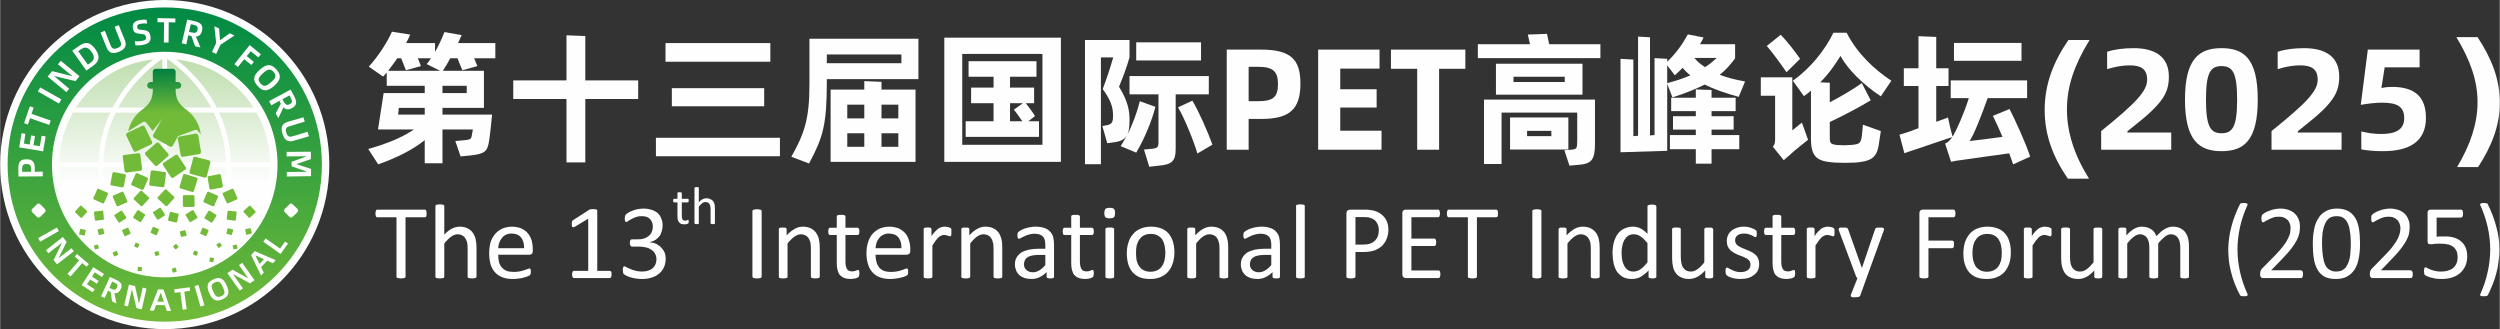 <?xml version="1.0" encoding="UTF-8"?>
<!DOCTYPE svg PUBLIC "-//W3C//DTD SVG 1.1//EN" "http://www.w3.org/Graphics/SVG/1.1/DTD/svg11.dtd">
<!-- Creator: CorelDRAW X7 -->
<svg xmlns="http://www.w3.org/2000/svg" xml:space="preserve" width="143.408mm" height="18.88mm" version="1.1" style="shape-rendering:geometricPrecision; text-rendering:geometricPrecision; image-rendering:optimizeQuality; fill-rule:evenodd; clip-rule:evenodd"
viewBox="0 0 13807 1818"
 xmlns:xlink="http://www.w3.org/1999/xlink">
 <rect x="0" y="0" width="13807" height="1818" fill="#333333" stroke="none"/>
 <defs>
  <style type="text/css">
   <![CDATA[
    .fil6 {fill:none}
    .fil1 {fill:#FEFEFE}
    .fil7 {fill:#FEFEFE}
    .fil3 {fill:#72BB38}
    .fil0 {fill:#FEFEFE;fill-rule:nonzero}
    .fil2 {fill:url(#id0)}
    .fil4 {fill:url(#id1)}
    .fil5 {fill:url(#id2)}
   ]]>
  </style>
  <linearGradient id="id0" gradientUnits="userSpaceOnUse" x1="908.865" y1="325.272" x2="908.865" y2="1487.75">
   <stop offset="0" style="stop-opacity:1; stop-color:#BFDEAF"/>
   <stop offset="0.588" style="stop-opacity:1; stop-color:#FEFEFE"/>
   <stop offset="1" style="stop-opacity:1; stop-color:#FEFEFE"/>
  </linearGradient>
  <linearGradient id="id1" gradientUnits="userSpaceOnUse" x1="907.44" y1="379.948" x2="907.44" y2="753.464">
   <stop offset="0" style="stop-opacity:1; stop-color:#007F41"/>
   <stop offset="0.651" style="stop-opacity:1; stop-color:#72BB38"/>
   <stop offset="1" style="stop-opacity:1; stop-color:#72BB38"/>
  </linearGradient>
  <linearGradient id="id2" gradientUnits="userSpaceOnUse" x1="908.855" y1="40.677" x2="908.855" y2="1777.03">
   <stop offset="0" style="stop-opacity:1; stop-color:#008A45"/>
   <stop offset="1" style="stop-opacity:1; stop-color:#72BB38"/>
  </linearGradient>
 </defs>
 <g id="图层_x0020_1">
  <g id="_1058137536">
   <path class="fil0" d="M2735 238l-206 0 20 -44 -95 -17c-15,38 -32,74 -52,110l0 -49 -160 0c9,-16 16,-31 23,-47l-101 -16c-26,59 -75,135 -128,193l79 55c7,-7 13,-14 20,-23l0 74 210 0 0 40 -227 0 -31 201 199 0c-61,41 -137,75 -253,108l55 85c116,-42 193,-83 257,-134l0 128 98 0 0 -187 168 0 -6 33c-3,20 -8,23 -37,26l-54 5 29 85 60 -6c74,-9 89,-21 98,-83 6,-39 12,-102 16,-142l-274 0 0 -37 229 0 0 -205 -227 0c14,-21 28,-44 41,-69l40 0c9,23 19,48 27,66l83 -23c-5,-12 -12,-27 -18,-43l117 0 0 -84zm-592 153c16,-22 34,-44 50,-69l22 0 26 66 83 -23 -17 -43 72 0c-7,11 -14,22 -23,32l74 37 -287 0zm434 123l-134 0 0 -40 134 0 0 40zm-232 119l-147 0 4 -37 143 0 0 37z"/>
   <path id="1" class="fil0" d="M4470 214l0 256c0,188 -29,270 -100,396l98 37c78,-146 98,-216 98,-452l0 -14 506 0 0 -223 -602 0zm508 135l-412 0 0 -48 412 0 0 48zm-110 103l-95 -4 0 47 -186 0 0 399 469 0 0 -399 -188 0 0 -43zm-95 126l0 76 -94 0 0 -76 94 0zm188 0l0 76 -93 0 0 -76 93 0zm-282 158l94 0 0 75 -94 0 0 -75zm189 75l0 -75 93 0 0 75 -93 0z"/>
   <path id="2" class="fil0" d="M5215 208l0 686 644 0 0 -686 -644 0zm542 592l-443 0 0 -502 443 0 0 502zm-19 -130l-59 0 37 -29c-12,-20 -35,-51 -51,-71l46 0 0 -86 -133 0 0 -60 146 0 0 -86 -375 0 0 86 138 0 0 60 -124 0 0 86 124 0 0 100 -154 0 0 86 405 0 0 -86zm-160 -100l71 0 -50 36c14,16 31,41 47,64l-68 0 0 -100z"/>
   <path id="3" class="fil0" d="M6295 559c-15,60 -39,127 -69,185 9,-20 12,-44 12,-82 0,-49 -7,-100 -58,-183 22,-53 42,-106 58,-162l0 -96 -246 0 0 686 88 0 0 -590 68 0c-17,59 -36,117 -58,175 44,60 57,100 57,145 0,36 -4,49 -36,55l-23 4 27 95 29 -4c44,-5 67,-16 81,-41 -12,22 -24,42 -36,61l86 36c45,-75 87,-177 106,-253l-86 -31zm338 -325l-358 0 0 100 358 0 0 -100zm43 287l0 -101 -438 0 0 101 160 0 0 262c0,28 -3,36 -38,39l-42 4 29 95 53 -6c73,-6 93,-26 93,-92l0 -302 183 0zm-170 72c33,54 88,188 107,255l83 -49c-24,-67 -76,-186 -111,-243l-79 37z"/>
   <path id="4" class="fil0" d="M6775 827l121 0 0 -170 68 0c156,0 218,-51 218,-195 0,-133 -52,-188 -218,-188l-189 0 0 553zm121 -268l0 -190 52 0c81,0 110,24 110,95 0,74 -28,95 -110,95l-52 0z"/>
   <polygon id="5" class="fil0" points="7402,722 7402,594 7603,594 7603,493 7402,493 7402,379 7619,379 7619,274 7280,274 7280,827 7630,827 7630,722 "/>
   <polygon id="6" class="fil0" points="8093,274 7682,274 7682,380 7827,380 7827,827 7948,827 7948,380 8093,380 "/>
   <path id="7" class="fil0" d="M8556 244l-12 -57 -106 4 12 53 -288 0 0 77 677 0 0 -77 -283 0zm-294 108l0 171 478 0 0 -171 -478 0zm380 101l-283 0 0 -29 283 0 0 29zm-446 453l97 0 0 -284 418 0 0 150c0,46 -3,51 -25,54l-46 4 28 85 65 -6c54,-7 76,-26 76,-113l0 -246 -613 0 0 356zm466 -257l-322 0 0 177 322 0 0 -177zm-94 103l-134 0 0 -29 134 0 0 29z"/>
   <path id="8" class="fil0" d="M9237 538c73,-23 130,-47 178,-71 51,26 112,47 188,68l35 -85c-51,-9 -99,-21 -140,-37 33,-26 60,-56 85,-91l0 -78 -194 0c8,-12 14,-25 20,-37l-87 -17c-26,48 -64,104 -114,151l0 -16 -70 -4 0 425 -25 2 0 -542 -66 -4 0 548 -26 2 0 -423 -71 -4 0 516 258 -8 0 -370 29 75zm180 -167c-23,-15 -44,-32 -59,-51l124 0c-20,18 -40,35 -65,51zm-167 45c15,-13 29,-27 43,-41 12,14 26,28 43,41 -36,16 -77,30 -128,43l0 -98 42 55zm203 300l122 0 0 -74 -122 0 0 -28 133 0 0 -74 -133 0 0 -43 -87 -3 0 46 -136 0 0 74 136 0 0 28 -126 0 0 74 126 0 0 30 -143 0 0 78 143 0 0 80 87 0 0 -80 153 0 0 -78 -153 0 0 -30z"/>
   <path id="9" class="fil0" d="M10446 446c-95,-63 -187,-149 -247,-265l-73 0c-50,102 -129,197 -224,265l61 85c14,-9 27,-20 39,-30l0 264c0,108 38,126 130,133 39,2 77,2 115,0 83,-7 117,-24 129,-94 4,-25 9,-64 12,-80l-99 -35c-3,24 -3,43 -6,62 -6,44 -15,46 -64,50 -24,2 -48,2 -72,0 -36,-4 -41,-9 -41,-41l0 -86c77,-36 175,-88 226,-120l-49 -95c-44,32 -115,74 -177,106l0 -108 -53 -2c51,-51 84,-101 112,-146 38,71 125,159 223,223l58 -86zm-504 -121c-25,-37 -75,-101 -107,-133l-77 62c32,36 83,107 109,145l75 -74zm-43 102l-174 0 0 102 79 0 0 234c0,21 0,32 -12,48l60 74c10,-10 21,-19 33,-29 25,-25 79,-65 101,-84l-34 -95c-14,11 -40,33 -53,43l0 -293z"/>
   <path id="10" class="fil0" d="M11213 865c-23,-70 -78,-192 -114,-263l-92 38c15,29 34,72 53,116 -60,9 -134,17 -182,23 22,-29 68,-146 100,-237l218 0 0 -98 -422 0 0 98 100 0c-26,84 -68,177 -87,209l-3 3 -13 -50 -12 -55c-12,4 -35,14 -65,24l0 -198 68 0 0 -98 -68 0 0 -173 -98 -4 0 177 -81 0 0 98 81 0 0 233c-48,19 -89,32 -105,36l27 102 264 -89c-15,22 -24,30 -39,36l33 101c16,-4 35,-8 57,-10 71,-10 209,-30 264,-37 9,22 15,43 22,61l94 -43zm-48 -628l-373 0 0 99 373 0 0 -99z"/>
   <path id="11" class="fil0" d="M11538 987c-83,-133 -122,-258 -122,-383 0,-125 39,-243 125,-383l-117 0c-85,124 -131,246 -131,387 0,137 45,258 128,379l117 0z"/>
   <path id="12" class="fil0" d="M11605 827l387 0 0 -95 -242 0 0 -7 35 -28c162,-127 194,-185 194,-274 0,-106 -72,-157 -194,-157 -54,0 -105,6 -147,20l0 96c48,-15 89,-21 125,-21 60,0 96,19 96,79 0,63 -60,127 -254,284l0 103z"/>
   <path id="13" class="fil0" d="M12270 835c122,0 200,-57 200,-285 0,-228 -78,-284 -200,-284 -122,0 -202,56 -202,284 0,228 80,285 202,285zm0 -99c-61,0 -86,-36 -86,-186 0,-149 25,-185 86,-185 61,0 86,36 86,185 0,150 -25,186 -86,186z"/>
   <path id="14" class="fil0" d="M12546 827l387 0 0 -95 -242 0 0 -7 35 -28c162,-127 194,-185 194,-274 0,-106 -71,-157 -194,-157 -53,0 -104,6 -146,20l0 96c47,-15 88,-21 124,-21 61,0 97,19 97,79 0,63 -60,127 -255,284l0 103z"/>
   <path id="15" class="fil0" d="M13162 835c149,0 237,-56 237,-184 0,-116 -62,-171 -187,-171 -23,0 -40,2 -59,6l18 -114 193 0 0 -98 -286 0 -39 305c36,-6 82,-12 116,-12 86,0 124,22 124,86 0,67 -54,87 -126,87 -46,0 -71,-5 -111,-14l0 99c38,7 72,10 120,10z"/>
   <path id="16" class="fil0" d="M13687 923c74,-114 120,-227 120,-355 0,-133 -46,-246 -123,-363l-117 0c79,131 117,243 117,359 0,118 -39,235 -113,359l116 0z"/>
   <polygon id="17" class="fil0" points="3524,444 3232,444 3232,199 3128,195 3128,444 2834,444 2834,547 3128,547 3128,897 3232,897 3232,547 3524,547 "/>
   <path id="18" class="fil0" d="M4254 238l-579 0 0 103 579 0 0 -103zm-34 249l-510 0 0 100 510 0 0 -100zm87 274l-685 0 0 102 685 0 0 -102z"/>
   <path class="fil0" d="M2355 1179c0,4 0,7 0,10 -1,3 -1,5 -2,7 -1,1 -2,2 -3,3 -2,1 -3,1 -5,1l-106 0 0 328c0,2 0,3 -1,4 -1,2 -2,2 -4,3 -2,1 -5,1 -8,2 -3,0 -7,1 -12,1 -5,0 -9,-1 -12,-1 -3,-1 -6,-1 -8,-2 -2,-1 -3,-1 -4,-3 -1,-1 -1,-2 -1,-4l0 -328 -106 0c-2,0 -3,0 -4,-1 -2,-1 -3,-2 -3,-3 -1,-2 -2,-4 -2,-7 -1,-3 -1,-6 -1,-10 0,-3 0,-7 1,-9 0,-3 1,-5 2,-7 0,-2 1,-3 3,-4 1,-1 2,-1 4,-1l262 0c2,0 3,0 5,1 1,1 2,2 3,4 1,2 1,4 2,7 0,2 0,6 0,9z"/>
   <path id="1" class="fil0" d="M2631 1529c0,1 -1,2 -2,4 0,1 -2,2 -3,2 -2,1 -5,2 -8,2 -3,0 -7,1 -11,1 -5,0 -9,-1 -13,-1 -3,0 -5,-1 -7,-2 -2,0 -3,-1 -4,-2 0,-2 -1,-3 -1,-4l0 -154c0,-15 -1,-28 -3,-37 -3,-9 -6,-17 -11,-23 -4,-7 -10,-12 -17,-15 -7,-4 -15,-6 -24,-6 -12,0 -24,5 -36,13 -12,9 -25,21 -38,38l0 184c0,1 0,2 -1,4 -1,1 -2,2 -4,2 -2,1 -4,2 -7,2 -4,0 -8,1 -12,1 -5,0 -9,-1 -12,-1 -3,0 -6,-1 -8,-2 -2,0 -3,-1 -4,-2 0,-2 -1,-3 -1,-4l0 -390c0,-2 1,-3 1,-5 1,-1 2,-2 4,-3 2,0 5,-1 8,-1 3,-1 7,-1 12,-1 4,0 8,0 12,1 3,0 5,1 7,1 2,1 3,2 4,3 1,2 1,3 1,5l0 157c14,-15 28,-26 42,-33 14,-7 28,-11 42,-11 17,0 32,3 44,9 12,6 22,14 29,24 7,10 13,22 16,35 3,13 5,30 5,48l0 161z"/>
   <path id="2" class="fil0" d="M2942 1386c0,7 -2,13 -5,16 -4,3 -9,5 -13,5l-173 0c0,14 1,27 4,39 3,12 8,22 15,30 7,9 16,15 27,20 10,4 24,6 40,6 12,0 23,-1 33,-3 10,-2 18,-4 25,-7 7,-2 13,-4 18,-6 4,-2 8,-3 10,-3 1,0 3,0 4,1 1,0 2,1 2,3 1,1 1,3 2,5 0,3 0,6 0,9 0,3 0,5 0,7 -1,2 -1,3 -1,5 0,1 -1,2 -2,4 0,1 -1,2 -2,3 -1,1 -4,3 -10,5 -5,3 -12,5 -20,7 -8,3 -18,5 -29,6 -11,2 -23,3 -35,3 -22,0 -41,-3 -57,-9 -16,-6 -30,-15 -41,-27 -11,-12 -19,-26 -25,-44 -5,-18 -8,-39 -8,-63 0,-22 3,-43 8,-61 6,-18 15,-33 26,-46 11,-12 24,-22 40,-29 15,-6 33,-10 52,-10 20,0 38,4 52,10 15,7 27,16 36,27 9,11 16,24 21,40 4,15 6,31 6,48l0 9zm-48 -15c0,-25 -5,-45 -17,-59 -12,-15 -29,-22 -52,-22 -12,0 -23,2 -32,7 -9,4 -16,10 -22,18 -6,7 -11,16 -14,25 -4,10 -6,21 -6,31l143 0z"/>
   <path id="3" class="fil0" d="M3377 1516c0,4 0,7 -1,9 0,3 -1,5 -2,6 -1,2 -2,3 -3,4 -1,1 -3,1 -4,1l-197 0c-2,0 -3,0 -4,-1 -1,-1 -3,-2 -4,-4 -1,-1 -1,-3 -2,-6 -1,-2 -1,-5 -1,-9 0,-3 0,-6 1,-9 1,-2 1,-5 2,-6 1,-2 2,-3 3,-4 2,-1 3,-1 5,-1l78 0 0 -288 -73 44c-4,2 -7,3 -9,3 -2,1 -4,0 -5,-1 -2,-1 -2,-3 -3,-6 0,-3 -1,-7 -1,-11 0,-4 0,-7 1,-9 0,-2 1,-4 1,-6 1,-1 1,-3 3,-4 1,-1 2,-2 4,-3l87 -56c1,-1 2,-1 3,-2 1,0 2,0 4,-1 2,0 4,0 6,0 3,-1 6,-1 9,-1 5,0 9,1 12,1 3,0 5,1 7,2 2,0 3,1 4,2 0,1 0,2 0,4l0 332 69 0c1,0 3,0 4,1 2,1 3,2 4,4 0,1 1,4 2,6 0,3 0,6 0,9z"/>
   <path id="4" class="fil0" d="M3676 1428c0,17 -3,33 -9,47 -6,13 -14,25 -26,35 -11,10 -25,18 -42,23 -16,6 -35,8 -56,8 -12,0 -24,-1 -35,-3 -11,-2 -21,-4 -29,-7 -9,-3 -16,-6 -22,-9 -5,-3 -9,-5 -10,-6 -2,-2 -3,-3 -4,-4 -1,-2 -1,-3 -2,-5 0,-2 -1,-5 -1,-7 0,-3 -1,-7 -1,-11 0,-7 1,-12 3,-14 1,-3 3,-4 6,-4 1,0 5,1 10,4 5,3 12,7 21,10 8,4 17,7 29,10 11,3 23,5 37,5 13,0 24,-2 34,-5 10,-3 19,-8 26,-14 6,-6 11,-13 15,-22 3,-8 5,-17 5,-27 0,-10 -2,-20 -7,-29 -4,-8 -10,-16 -19,-22 -8,-6 -18,-11 -30,-14 -13,-3 -26,-5 -42,-5l-37 0c-1,0 -3,0 -5,-1 -1,-1 -2,-2 -3,-4 -2,-1 -2,-3 -3,-6 -1,-2 -1,-5 -1,-10 0,-3 0,-6 1,-9 0,-2 1,-4 2,-5 1,-2 2,-3 4,-4 1,0 3,-1 4,-1l33 0c13,0 25,-1 35,-5 10,-3 19,-8 26,-14 7,-6 13,-14 16,-22 4,-9 6,-19 6,-29 0,-8 -1,-16 -4,-23 -2,-7 -6,-13 -11,-18 -5,-6 -12,-10 -19,-13 -8,-3 -17,-4 -28,-4 -11,0 -21,1 -31,5 -9,3 -18,7 -25,11 -7,4 -14,7 -18,11 -5,3 -9,5 -11,5 -1,0 -2,0 -3,-1 -1,0 -2,-1 -3,-3 -1,-1 -1,-3 -1,-6 -1,-2 -1,-6 -1,-10 0,-3 0,-6 1,-8 0,-2 0,-4 1,-6 0,-1 1,-3 2,-4 1,-2 2,-3 4,-5 2,-2 5,-4 11,-8 6,-4 13,-7 21,-10 8,-4 18,-7 28,-9 11,-2 23,-4 35,-4 18,0 33,3 46,7 14,5 25,11 34,19 8,8 15,18 19,30 5,11 7,23 7,37 0,12 -2,23 -5,33 -3,11 -7,20 -13,27 -6,8 -14,15 -23,21 -8,5 -19,9 -30,11l0 1c13,1 25,4 36,9 10,6 20,12 27,20 8,8 14,17 19,27 4,11 6,22 6,34z"/>
   <path id="5" class="fil0" d="M4206 1528c0,2 -1,3 -2,4 0,2 -2,2 -4,3 -2,1 -4,1 -7,2 -4,0 -8,1 -13,1 -4,0 -8,-1 -12,-1 -3,-1 -6,-1 -7,-2 -2,-1 -4,-1 -4,-3 -1,-1 -2,-2 -2,-4l0 -363c0,-1 1,-3 2,-4 1,-1 2,-2 4,-2 2,-1 5,-2 8,-2 3,-1 7,-1 11,-1 5,0 9,0 13,1 3,0 5,1 7,2 2,0 4,1 4,2 1,1 2,3 2,4l0 363z"/>
   <path id="6" class="fil0" d="M4527 1529c0,1 -1,2 -2,4 0,1 -2,2 -3,2 -2,1 -4,2 -8,2 -3,0 -7,1 -11,1 -5,0 -9,-1 -12,-1 -4,0 -6,-1 -8,-2 -2,0 -3,-1 -4,-2 0,-2 -1,-3 -1,-4l0 -154c0,-15 -1,-28 -3,-37 -3,-9 -6,-17 -10,-23 -5,-7 -11,-12 -18,-15 -7,-4 -15,-6 -24,-6 -12,0 -24,5 -36,13 -12,9 -25,21 -38,38l0 184c0,1 0,2 -1,4 -1,1 -2,2 -4,2 -2,1 -4,2 -7,2 -3,0 -7,1 -12,1 -5,0 -9,-1 -12,-1 -3,0 -6,-1 -7,-2 -2,0 -4,-1 -4,-2 -1,-2 -1,-3 -1,-4l0 -263c0,-2 0,-3 1,-4 0,-1 1,-2 3,-3 2,-1 4,-2 7,-2 2,0 6,0 11,0 4,0 8,0 10,0 3,0 5,1 7,2 1,1 3,2 3,3 1,1 1,2 1,4l0 34c15,-16 30,-28 45,-36 14,-8 29,-12 44,-12 17,0 32,3 44,9 12,6 22,14 29,24 7,10 13,22 16,35 3,13 5,29 5,48l0 161z"/>
   <path id="7" class="fil0" d="M4746 1509c0,6 -1,10 -2,13 0,4 -2,6 -3,8 -2,1 -4,3 -7,4 -3,2 -7,3 -11,4 -4,0 -8,1 -12,2 -5,0 -9,1 -14,1 -13,0 -25,-2 -35,-6 -9,-3 -17,-9 -24,-16 -6,-7 -10,-17 -13,-28 -3,-11 -4,-24 -4,-39l0 -154 -37 0c-3,0 -6,-1 -7,-4 -2,-3 -3,-8 -3,-16 0,-3 0,-6 1,-9 0,-2 1,-4 2,-6 0,-2 1,-3 3,-4 1,0 2,-1 4,-1l37 0 0 -62c0,-1 0,-3 1,-4 0,-1 2,-2 3,-3 2,-1 5,-1 8,-2 3,0 7,0 12,0 5,0 9,0 12,0 3,1 5,1 7,2 2,1 3,2 4,3 1,1 1,3 1,4l0 62 67 0c2,0 3,1 4,1 1,1 2,2 3,4 1,2 2,4 2,6 0,3 1,6 1,9 0,8 -1,13 -3,16 -2,3 -4,4 -7,4l-67 0 0 147c0,18 3,31 8,40 5,10 15,14 29,14 4,0 8,0 11,-1 4,-1 7,-2 10,-3 2,-1 5,-2 7,-3 2,0 3,-1 5,-1 1,0 2,0 3,1 0,0 1,1 2,3 0,1 1,3 1,5 0,3 1,6 1,9z"/>
   <path id="8" class="fil0" d="M5027 1386c0,7 -2,13 -6,16 -4,3 -8,5 -13,5l-173 0c0,14 2,27 5,39 3,12 8,22 14,30 7,9 16,15 27,20 11,4 24,6 40,6 13,0 24,-1 33,-3 10,-2 19,-4 26,-7 7,-2 13,-4 17,-6 5,-2 8,-3 11,-3 1,0 2,0 3,1 1,0 2,1 3,3 0,1 1,3 1,5 0,3 0,6 0,9 0,3 0,5 0,7 0,2 0,3 -1,5 0,1 0,2 -1,4 -1,1 -2,2 -3,3 -1,1 -4,3 -9,5 -5,3 -12,5 -21,7 -8,3 -18,5 -29,6 -10,2 -22,3 -35,3 -21,0 -40,-3 -56,-9 -17,-6 -30,-15 -41,-27 -11,-12 -20,-26 -25,-44 -6,-18 -9,-39 -9,-63 0,-22 3,-43 9,-61 6,-18 14,-33 25,-46 11,-12 25,-22 40,-29 16,-6 33,-10 52,-10 21,0 38,4 53,10 14,7 26,16 36,27 9,11 16,24 20,40 5,15 7,31 7,48l0 9zm-49 -15c1,-25 -5,-45 -16,-59 -12,-15 -30,-22 -53,-22 -12,0 -22,2 -31,7 -9,4 -17,10 -23,18 -6,7 -11,16 -14,25 -3,10 -5,21 -6,31l143 0z"/>
   <path id="9" class="fil0" d="M5254 1283c0,4 0,8 0,10 0,3 -1,6 -1,7 -1,2 -1,3 -2,4 -1,1 -2,1 -4,1 -1,0 -3,0 -6,-1 -2,-1 -4,-2 -7,-2 -3,-1 -6,-2 -10,-3 -3,-1 -7,-1 -11,-1 -5,0 -10,1 -14,3 -5,2 -10,5 -15,9 -5,5 -11,11 -16,18 -6,8 -12,17 -19,28l0 173c0,1 0,2 -1,4 -1,1 -2,2 -4,2 -2,1 -4,2 -7,2 -3,0 -7,1 -12,1 -5,0 -9,-1 -12,-1 -3,0 -6,-1 -7,-2 -2,0 -4,-1 -4,-2 -1,-2 -1,-3 -1,-4l0 -263c0,-2 0,-3 1,-4 0,-1 1,-2 3,-3 2,-1 4,-2 7,-2 3,0 6,0 11,0 4,0 8,0 10,0 3,0 5,1 7,2 2,1 3,2 3,3 1,1 1,2 1,4l0 38c8,-11 14,-19 21,-26 6,-6 12,-12 18,-16 5,-3 11,-6 16,-7 6,-2 12,-3 17,-3 3,0 6,0 9,1 3,0 6,1 10,1 3,1 7,2 9,3 3,1 5,2 6,3 1,1 2,2 3,3 0,1 0,2 1,3 0,1 0,3 0,6 0,3 0,6 0,11z"/>
   <path id="10" class="fil0" d="M5535 1529c0,1 0,2 -1,4 -1,1 -2,2 -4,2 -2,1 -4,2 -7,2 -3,0 -7,1 -12,1 -5,0 -9,-1 -12,-1 -3,0 -5,-1 -7,-2 -2,0 -3,-1 -4,-2 -1,-2 -1,-3 -1,-4l0 -154c0,-15 -1,-28 -4,-37 -2,-9 -5,-17 -10,-23 -4,-7 -10,-12 -17,-15 -7,-4 -15,-6 -25,-6 -12,0 -24,5 -36,13 -12,9 -24,21 -37,38l0 184c0,1 -1,2 -2,4 0,1 -2,2 -3,2 -2,1 -5,2 -8,2 -3,0 -7,1 -12,1 -4,0 -8,-1 -11,-1 -4,0 -6,-1 -8,-2 -2,0 -3,-1 -4,-2 -1,-2 -1,-3 -1,-4l0 -263c0,-2 0,-3 1,-4 1,-1 2,-2 4,-3 1,-1 4,-2 6,-2 3,0 7,0 11,0 5,0 8,0 11,0 3,0 5,1 7,2 1,1 2,2 3,3 1,1 1,2 1,4l0 34c15,-16 29,-28 44,-36 15,-8 30,-12 44,-12 18,0 33,3 45,9 12,6 21,14 29,24 7,10 12,22 15,35 4,13 5,29 5,48l0 161z"/>
   <path id="11" class="fil0" d="M5821 1529c0,2 0,4 -2,5 -2,1 -4,2 -6,3 -3,0 -7,1 -12,1 -5,0 -10,-1 -12,-1 -3,-1 -6,-2 -7,-3 -1,-1 -2,-3 -2,-5l0 -26c-12,12 -24,21 -39,28 -14,7 -29,10 -44,10 -14,0 -27,-2 -38,-5 -11,-4 -21,-9 -29,-16 -7,-7 -14,-15 -18,-25 -4,-10 -7,-21 -7,-34 0,-15 3,-28 9,-38 6,-11 15,-20 26,-28 12,-7 26,-12 42,-16 16,-3 35,-5 55,-5l36 0 0 -21c0,-10 -1,-19 -3,-27 -2,-7 -5,-14 -10,-19 -5,-5 -11,-9 -19,-12 -7,-2 -17,-4 -28,-4 -12,0 -22,2 -32,5 -9,2 -17,6 -24,9 -7,3 -13,7 -18,9 -5,3 -8,5 -11,5 -1,0 -3,-1 -4,-1 -1,-1 -2,-2 -3,-4 -1,-1 -1,-3 -2,-6 0,-2 0,-5 0,-8 0,-5 0,-9 1,-11 0,-3 2,-6 5,-8 2,-3 7,-6 13,-9 6,-4 14,-7 22,-10 9,-3 18,-5 28,-7 10,-2 20,-3 30,-3 19,0 35,2 48,7 13,4 24,10 32,19 8,8 14,18 18,30 3,13 5,27 5,43l0 178zm-48 -121l-41 0c-13,0 -24,2 -34,4 -10,2 -18,5 -24,10 -7,4 -11,9 -14,16 -3,6 -5,13 -5,21 0,13 4,24 13,32 9,8 21,13 36,13 13,0 25,-4 35,-10 11,-7 23,-16 34,-30l0 -56z"/>
   <path id="12" class="fil0" d="M6041 1509c0,6 -1,10 -2,13 0,4 -2,6 -3,8 -2,1 -4,3 -7,4 -3,2 -7,3 -11,4 -4,0 -8,1 -12,2 -5,0 -9,1 -14,1 -13,0 -25,-2 -35,-6 -9,-3 -17,-9 -24,-16 -6,-7 -10,-17 -13,-28 -3,-11 -4,-24 -4,-39l0 -154 -37 0c-3,0 -6,-1 -7,-4 -2,-3 -3,-8 -3,-16 0,-3 0,-6 1,-9 0,-2 1,-4 2,-6 0,-2 1,-3 3,-4 1,0 2,-1 4,-1l37 0 0 -62c0,-1 0,-3 1,-4 0,-1 2,-2 3,-3 2,-1 5,-1 8,-2 3,0 7,0 12,0 5,0 9,0 12,0 3,1 5,1 7,2 2,1 3,2 4,3 1,1 1,3 1,4l0 62 67 0c2,0 3,1 4,1 1,1 2,2 3,4 1,2 2,4 2,6 0,3 1,6 1,9 0,8 -1,13 -3,16 -2,3 -4,4 -7,4l-67 0 0 147c0,18 3,31 8,40 5,10 15,14 29,14 4,0 8,0 11,-1 4,-1 7,-2 10,-3 2,-1 5,-2 7,-3 2,0 3,-1 5,-1 1,0 2,0 3,1 0,0 1,1 2,3 0,1 1,3 1,5 0,3 1,6 1,9z"/>
   <path id="13" class="fil0" d="M6153 1529c0,1 0,2 -1,4 -1,1 -2,2 -4,2 -2,1 -4,2 -7,2 -3,0 -7,1 -12,1 -5,0 -9,-1 -12,-1 -3,0 -6,-1 -8,-2 -1,0 -3,-1 -3,-2 -1,-2 -1,-3 -1,-4l0 -263c0,-2 0,-3 1,-4 0,-1 2,-2 3,-3 2,-1 5,-1 8,-2 3,0 7,0 12,0 5,0 9,0 12,0 3,1 5,1 7,2 2,1 3,2 4,3 1,1 1,2 1,4l0 263zm5 -352c0,11 -2,19 -6,23 -4,4 -12,6 -24,6 -11,0 -19,-2 -23,-6 -4,-4 -6,-11 -6,-22 0,-12 2,-19 6,-24 4,-4 12,-6 24,-6 11,0 19,2 23,6 4,4 6,12 6,23z"/>
   <path id="14" class="fil0" d="M6486 1394c0,21 -3,41 -9,59 -5,18 -14,34 -25,47 -11,13 -25,23 -42,30 -17,8 -36,11 -58,11 -22,0 -41,-3 -57,-9 -16,-7 -29,-16 -40,-28 -11,-13 -19,-28 -24,-45 -5,-18 -8,-37 -8,-60 0,-21 3,-41 9,-59 5,-18 13,-33 25,-46 11,-14 25,-24 42,-31 16,-7 36,-11 58,-11 22,0 41,4 57,10 16,6 29,16 40,28 10,12 18,27 24,45 5,17 8,37 8,59zm-50 3c0,-14 -2,-28 -4,-40 -3,-13 -7,-24 -13,-34 -6,-9 -15,-17 -25,-22 -10,-6 -23,-9 -39,-9 -14,0 -26,3 -37,8 -10,5 -18,12 -25,22 -7,9 -11,20 -15,32 -3,13 -4,27 -4,42 0,14 1,28 3,41 3,12 7,23 14,33 6,9 14,17 24,22 11,6 24,9 39,9 14,0 26,-3 37,-8 10,-5 19,-12 25,-21 7,-10 12,-20 15,-33 3,-13 5,-27 5,-42z"/>
   <path id="15" class="fil0" d="M6783 1529c0,1 0,2 -1,4 -1,1 -2,2 -4,2 -2,1 -4,2 -7,2 -3,0 -7,1 -12,1 -5,0 -9,-1 -12,-1 -3,0 -5,-1 -7,-2 -2,0 -3,-1 -4,-2 -1,-2 -1,-3 -1,-4l0 -154c0,-15 -1,-28 -4,-37 -2,-9 -5,-17 -10,-23 -4,-7 -10,-12 -17,-15 -7,-4 -15,-6 -25,-6 -12,0 -24,5 -36,13 -12,9 -24,21 -37,38l0 184c0,1 -1,2 -2,4 0,1 -2,2 -3,2 -2,1 -5,2 -8,2 -3,0 -7,1 -12,1 -5,0 -8,-1 -11,-1 -4,0 -6,-1 -8,-2 -2,0 -3,-1 -4,-2 -1,-2 -1,-3 -1,-4l0 -263c0,-2 0,-3 1,-4 1,-1 2,-2 4,-3 1,-1 4,-2 6,-2 3,0 7,0 11,0 4,0 8,0 11,0 3,0 5,1 7,2 1,1 2,2 3,3 1,1 1,2 1,4l0 34c15,-16 29,-28 44,-36 15,-8 29,-12 44,-12 18,0 33,3 45,9 12,6 21,14 29,24 7,10 12,22 15,35 4,13 5,29 5,48l0 161z"/>
   <path id="16" class="fil0" d="M7069 1529c0,2 -1,4 -2,5 -2,1 -4,2 -6,3 -3,0 -7,1 -12,1 -5,0 -10,-1 -13,-1 -3,-1 -5,-2 -6,-3 -1,-1 -2,-3 -2,-5l0 -26c-12,12 -24,21 -39,28 -14,7 -29,10 -44,10 -14,0 -27,-2 -38,-5 -11,-4 -21,-9 -29,-16 -7,-7 -14,-15 -18,-25 -4,-10 -7,-21 -7,-34 0,-15 3,-28 9,-38 6,-11 15,-20 26,-28 12,-7 26,-12 42,-16 16,-3 35,-5 55,-5l36 0 0 -21c0,-10 -1,-19 -3,-27 -2,-7 -5,-14 -10,-19 -5,-5 -11,-9 -19,-12 -7,-2 -17,-4 -28,-4 -12,0 -22,2 -32,5 -9,2 -17,6 -24,9 -7,3 -13,7 -18,9 -5,3 -8,5 -11,5 -1,0 -3,-1 -4,-1 -1,-1 -2,-2 -3,-4 -1,-1 -1,-3 -2,-6 0,-2 0,-5 0,-8 0,-5 0,-9 1,-11 0,-3 2,-6 5,-8 2,-3 7,-6 13,-9 6,-4 14,-7 22,-10 9,-3 18,-5 28,-7 10,-2 20,-3 30,-3 19,0 35,2 48,7 13,4 24,10 32,19 8,8 14,18 18,30 3,13 5,27 5,43l0 178zm-48 -121l-41 0c-13,0 -24,2 -34,4 -10,2 -18,5 -24,10 -7,4 -11,9 -14,16 -3,6 -5,13 -5,21 0,13 4,24 13,32 9,8 21,13 36,13 13,0 25,-4 35,-10 11,-7 23,-16 34,-30l0 -56z"/>
   <path id="17" class="fil0" d="M7206 1529c0,1 0,2 -1,4 -1,1 -2,2 -4,2 -2,1 -4,2 -7,2 -3,0 -7,1 -12,1 -5,0 -9,-1 -12,-1 -3,0 -6,-1 -7,-2 -2,0 -4,-1 -4,-2 -1,-2 -1,-3 -1,-4l0 -390c0,-2 0,-3 1,-5 0,-1 2,-2 4,-3 1,0 4,-1 7,-1 3,-1 7,-1 12,-1 5,0 9,0 12,1 3,0 5,1 7,1 2,1 3,2 4,3 1,2 1,3 1,5l0 390z"/>
   <path id="18" class="fil0" d="M7668 1269c0,19 -4,36 -10,51 -6,15 -15,28 -26,39 -12,10 -26,19 -43,25 -17,5 -37,8 -60,8l-43 0 0 136c0,2 -1,3 -2,4 0,2 -2,2 -4,3 -1,1 -4,1 -7,2 -3,0 -7,1 -12,1 -5,0 -9,-1 -12,-1 -4,-1 -6,-1 -8,-2 -2,-1 -3,-1 -4,-3 -1,-1 -1,-2 -1,-4l0 -348c0,-8 2,-14 6,-17 4,-3 8,-5 13,-5l81 0c8,0 16,0 24,1 7,1 16,2 26,4 11,3 21,7 32,13 10,6 19,14 27,23 7,9 13,19 17,31 4,11 6,24 6,39zm-53 4c0,-16 -3,-29 -9,-39 -5,-10 -12,-18 -21,-23 -9,-5 -17,-8 -26,-10 -9,-1 -18,-2 -27,-2l-46 0 0 152 45 0c15,0 28,-2 38,-6 10,-4 18,-9 25,-16 7,-7 12,-15 16,-25 3,-10 5,-20 5,-31z"/>
   <path id="19" class="fil0" d="M7955 1515c0,4 0,7 -1,9 0,3 -1,5 -2,7 -1,2 -2,3 -3,4 -1,0 -3,1 -4,1l-182 0c-4,0 -8,-2 -12,-5 -4,-3 -6,-8 -6,-16l0 -337c0,-7 2,-13 6,-16 4,-3 8,-4 12,-4l180 0c1,0 3,0 4,1 1,1 2,2 3,4 1,2 1,4 2,6 0,3 1,6 1,10 0,4 -1,7 -1,9 -1,3 -1,5 -2,7 -1,2 -2,3 -3,4 -1,0 -3,1 -4,1l-148 0 0 118 127 0c1,0 3,1 4,1 1,1 2,3 3,4 1,2 2,4 2,7 1,2 1,5 1,9 0,4 0,7 -1,9 0,3 -1,5 -2,6 -1,2 -2,3 -3,4 -1,1 -3,1 -4,1l-127 0 0 135 150 0c1,0 3,0 4,1 1,1 2,2 3,4 1,1 2,4 2,6 1,3 1,6 1,10z"/>
   <path id="20" class="fil0" d="M8273 1179c0,4 0,7 0,10 -1,3 -1,5 -2,7 -1,1 -2,2 -3,3 -2,1 -3,1 -4,1l-107 0 0 328c0,2 0,3 -1,4 -1,2 -2,2 -4,3 -2,1 -4,1 -8,2 -3,0 -7,1 -12,1 -4,0 -8,-1 -12,-1 -3,-1 -6,-1 -8,-2 -2,-1 -3,-1 -4,-3 0,-1 -1,-2 -1,-4l0 -328 -106 0c-1,0 -3,0 -4,-1 -1,-1 -2,-2 -3,-3 -1,-2 -2,-4 -2,-7 -1,-3 -1,-6 -1,-10 0,-3 0,-7 1,-9 0,-3 1,-5 2,-7 1,-2 2,-3 3,-4 1,-1 3,-1 4,-1l263 0c1,0 2,0 4,1 1,1 2,2 3,4 1,2 1,4 2,7 0,2 0,6 0,9z"/>
   <path id="21" class="fil0" d="M8513 1528c0,2 0,3 -1,4 -1,2 -2,2 -4,3 -2,1 -4,1 -8,2 -3,0 -7,1 -12,1 -4,0 -8,-1 -12,-1 -3,-1 -6,-1 -8,-2 -2,-1 -3,-1 -4,-3 0,-1 -1,-2 -1,-4l0 -363c0,-1 1,-3 1,-4 1,-1 3,-2 5,-2 2,-1 5,-2 8,-2 3,-1 7,-1 11,-1 5,0 9,0 12,1 4,0 6,1 8,2 2,0 3,1 4,2 1,1 1,3 1,4l0 363z"/>
   <path id="22" class="fil0" d="M8835 1529c0,1 -1,2 -2,4 0,1 -2,2 -3,2 -2,1 -5,2 -8,2 -3,0 -7,1 -11,1 -5,0 -9,-1 -13,-1 -3,0 -5,-1 -7,-2 -2,0 -3,-1 -4,-2 0,-2 -1,-3 -1,-4l0 -154c0,-15 -1,-28 -3,-37 -3,-9 -6,-17 -11,-23 -4,-7 -10,-12 -17,-15 -7,-4 -15,-6 -24,-6 -12,0 -24,5 -36,13 -12,9 -25,21 -38,38l0 184c0,1 0,2 -1,4 -1,1 -2,2 -4,2 -2,1 -4,2 -7,2 -4,0 -8,1 -12,1 -5,0 -9,-1 -12,-1 -3,0 -6,-1 -8,-2 -2,0 -3,-1 -4,-2 0,-2 -1,-3 -1,-4l0 -263c0,-2 1,-3 1,-4 1,-1 2,-2 4,-3 2,-1 4,-2 7,-2 2,0 6,0 11,0 4,0 7,0 10,0 3,0 5,1 7,2 1,1 3,2 3,3 1,1 1,2 1,4l0 34c15,-16 30,-28 44,-36 15,-8 30,-12 45,-12 17,0 32,3 44,9 12,6 22,14 29,24 7,10 13,22 16,35 3,13 5,29 5,48l0 161z"/>
   <path id="23" class="fil0" d="M9148 1529c0,1 -1,2 -1,4 -1,1 -2,2 -4,2 -2,1 -4,2 -7,2 -2,0 -6,1 -10,1 -4,0 -7,-1 -10,-1 -2,0 -5,-1 -6,-2 -2,0 -3,-1 -4,-2 -1,-2 -1,-3 -1,-4l0 -35c-14,15 -29,26 -43,35 -15,8 -32,12 -49,12 -20,0 -36,-4 -50,-11 -13,-8 -24,-18 -33,-30 -8,-13 -14,-28 -18,-45 -4,-18 -6,-36 -6,-55 0,-22 2,-43 7,-61 5,-18 12,-34 22,-47 9,-13 21,-22 35,-29 14,-7 31,-11 49,-11 15,0 30,4 42,10 13,7 26,17 38,30l0 -152c0,-2 0,-3 1,-4 1,-2 2,-2 4,-3 2,-1 4,-1 7,-2 4,0 7,-1 12,-1 5,0 9,1 12,1 3,1 6,1 7,2 2,1 3,1 4,3 1,1 2,2 2,4l0 389zm-49 -186c-13,-16 -25,-28 -38,-37 -12,-8 -24,-12 -38,-12 -12,0 -22,3 -31,8 -8,6 -15,14 -21,24 -5,9 -9,20 -11,32 -3,12 -4,24 -4,37 0,13 1,26 3,39 2,12 6,23 11,33 5,10 12,18 20,24 8,6 19,9 31,9 7,0 13,-1 19,-3 6,-1 12,-4 18,-8 6,-5 13,-10 20,-16 6,-7 13,-15 21,-24l0 -106z"/>
   <path id="24" class="fil0" d="M9462 1529c0,1 -1,2 -1,4 -1,1 -2,2 -4,2 -2,1 -4,2 -7,2 -3,0 -6,1 -10,1 -5,0 -8,-1 -11,-1 -3,0 -5,-1 -7,-2 -1,0 -3,-1 -3,-2 -1,-2 -1,-3 -1,-4l0 -35c-15,16 -30,28 -45,36 -14,7 -29,11 -44,11 -17,0 -32,-3 -44,-9 -12,-5 -22,-13 -29,-23 -8,-10 -13,-22 -16,-35 -3,-14 -5,-30 -5,-49l0 -159c0,-2 0,-3 1,-4 1,-1 2,-2 4,-3 2,-1 4,-2 8,-2 3,0 7,0 11,0 5,0 9,0 12,0 3,0 5,1 7,2 2,1 3,2 4,3 1,1 1,2 1,4l0 153c0,15 2,27 4,37 2,9 5,17 10,23 5,7 10,12 17,16 7,3 16,5 25,5 12,0 24,-4 36,-13 12,-8 25,-21 38,-38l0 -183c0,-2 1,-3 1,-4 1,-1 2,-2 4,-3 2,-1 5,-2 8,-2 3,0 7,0 11,0 5,0 9,0 12,0 3,0 6,1 7,2 2,1 3,2 4,3 1,1 2,2 2,4l0 263z"/>
   <path id="25" class="fil0" d="M9716 1457c0,13 -2,25 -7,36 -5,10 -12,19 -22,26 -9,7 -20,13 -32,17 -13,3 -27,5 -42,5 -9,0 -18,0 -27,-2 -8,-1 -16,-3 -23,-5 -6,-3 -12,-5 -17,-7 -4,-3 -8,-5 -10,-7 -2,-2 -4,-5 -4,-8 -1,-3 -2,-8 -2,-14 0,-4 0,-7 1,-10 0,-2 1,-4 1,-6 1,-1 2,-2 3,-3 1,-1 2,-1 3,-1 2,0 5,1 10,4 4,2 9,5 15,8 6,3 13,6 22,9 8,3 18,4 29,4 8,0 15,-1 22,-3 6,-1 12,-4 17,-8 5,-3 9,-7 11,-13 3,-5 4,-11 4,-18 0,-8 -2,-14 -5,-19 -4,-5 -9,-10 -15,-14 -7,-3 -14,-7 -21,-10 -8,-3 -16,-6 -24,-9 -9,-4 -17,-7 -25,-12 -7,-4 -14,-9 -21,-15 -6,-6 -11,-13 -15,-22 -3,-8 -5,-18 -5,-30 0,-10 2,-20 6,-29 4,-10 10,-18 18,-25 8,-7 18,-13 30,-17 12,-5 25,-7 42,-7 6,0 13,1 21,2 7,1 13,3 18,5 6,2 11,4 15,6 4,2 7,4 9,5 2,2 3,3 4,4 1,2 1,3 2,4 0,2 0,4 0,6 1,2 1,4 1,8 0,3 0,6 -1,8 0,3 0,4 -1,6 -1,2 -2,3 -3,3 -1,1 -2,1 -3,1 -1,0 -4,-1 -7,-3 -4,-2 -8,-4 -13,-7 -6,-2 -12,-5 -19,-7 -7,-2 -15,-3 -24,-3 -8,0 -16,1 -22,3 -6,2 -11,4 -15,8 -4,3 -7,7 -9,12 -2,4 -3,9 -3,15 0,7 2,14 6,19 3,5 8,10 15,13 6,4 13,8 21,11 8,3 16,6 24,10 9,3 17,7 25,11 8,4 15,9 21,15 7,5 12,12 15,21 4,8 6,18 6,29z"/>
   <path id="26" class="fil0" d="M9915 1509c0,6 -1,10 -2,13 0,4 -2,6 -3,8 -2,1 -4,3 -7,4 -3,2 -7,3 -11,4 -4,0 -8,1 -12,2 -5,0 -9,1 -14,1 -13,0 -25,-2 -35,-6 -9,-3 -17,-9 -24,-16 -6,-7 -10,-17 -13,-28 -3,-11 -4,-24 -4,-39l0 -154 -37 0c-3,0 -6,-1 -7,-4 -2,-3 -3,-8 -3,-16 0,-3 0,-6 1,-9 0,-2 1,-4 2,-6 0,-2 1,-3 3,-4 1,0 2,-1 4,-1l37 0 0 -62c0,-1 0,-3 1,-4 0,-1 2,-2 3,-3 2,-1 5,-1 8,-2 3,0 7,0 12,0 5,0 9,0 12,0 3,1 5,1 7,2 2,1 3,2 4,3 1,1 1,3 1,4l0 62 67 0c2,0 3,1 4,1 1,1 2,2 3,4 1,2 2,4 2,6 0,3 1,6 1,9 0,8 -1,13 -3,16 -2,3 -4,4 -7,4l-67 0 0 147c0,18 3,31 8,40 5,10 15,14 29,14 4,0 8,0 11,-1 4,-1 7,-2 10,-3 2,-1 5,-2 7,-3 2,0 3,-1 5,-1 1,0 2,0 3,1 0,0 1,1 2,3 0,1 1,3 1,5 0,3 1,6 1,9z"/>
   <path id="27" class="fil0" d="M10132 1283c0,4 0,8 0,10 0,3 -1,6 -1,7 -1,2 -2,3 -2,4 -1,1 -2,1 -4,1 -2,0 -4,0 -6,-1 -2,-1 -4,-2 -7,-2 -3,-1 -6,-2 -10,-3 -3,-1 -7,-1 -11,-1 -5,0 -10,1 -14,3 -5,2 -10,5 -15,9 -5,5 -11,11 -16,18 -6,8 -12,17 -19,28l0 173c0,1 0,2 -1,4 -1,1 -2,2 -4,2 -2,1 -4,2 -7,2 -3,0 -7,1 -12,1 -5,0 -9,-1 -12,-1 -3,0 -6,-1 -8,-2 -1,0 -3,-1 -3,-2 -1,-2 -1,-3 -1,-4l0 -263c0,-2 0,-3 0,-4 1,-1 2,-2 4,-3 2,-1 4,-2 7,-2 2,0 6,0 11,0 4,0 7,0 10,0 3,0 5,1 7,2 1,1 3,2 3,3 1,1 1,2 1,4l0 38c7,-11 14,-19 21,-26 6,-6 12,-12 17,-16 6,-3 12,-6 17,-7 6,-2 11,-3 17,-3 3,0 5,0 9,1 3,0 6,1 10,1 3,1 6,2 9,3 3,1 5,2 6,3 1,1 2,2 2,3 1,1 1,2 2,3 0,1 0,3 0,6 0,3 0,6 0,11z"/>
   <path id="28" class="fil0" d="M10309 1536l-35 97c-1,3 -4,5 -8,7 -5,1 -12,2 -22,2 -5,0 -9,0 -12,0 -4,-1 -6,-2 -8,-3 -1,-1 -2,-3 -2,-5 -1,-2 0,-4 1,-7l36 -91c-1,-1 -3,-2 -5,-4 -1,-2 -2,-4 -3,-6l-94 -251c-1,-4 -2,-7 -2,-9 0,-3 1,-5 2,-6 2,-1 4,-2 8,-3 3,0 8,0 14,0 6,0 10,0 14,0 3,0 6,1 8,2 2,0 3,2 4,3 1,1 2,3 3,6l75 211 1 0 72 -212c1,-4 3,-6 4,-7 2,-1 4,-2 8,-3 3,0 8,0 14,0 5,0 10,0 13,0 4,1 6,2 8,3 2,1 3,3 3,6 0,2 -1,5 -2,8l-95 262z"/>
   <path id="29" class="fil0" d="M10800 1179c0,4 0,7 -1,10 0,3 -1,5 -2,7 -1,1 -2,2 -3,3 -2,1 -3,1 -4,1l-139 0 0 129 131 0c2,0 3,0 4,1 1,1 3,2 4,3 0,2 1,4 2,7 0,2 0,6 0,10 0,3 0,7 0,9 -1,3 -2,5 -2,7 -1,1 -3,3 -4,3 -1,1 -2,2 -4,2l-131 0 0 157c0,2 0,3 -1,4 -1,1 -2,2 -4,3 -2,1 -4,1 -7,2 -4,0 -8,1 -13,1 -4,0 -8,-1 -12,-1 -3,-1 -6,-1 -8,-2 -2,-1 -3,-2 -4,-3 0,-1 -1,-2 -1,-4l0 -350c0,-7 2,-13 6,-16 4,-3 8,-4 13,-4l170 0c1,0 2,0 4,1 1,1 2,2 3,4 1,2 2,4 2,7 1,2 1,6 1,9z"/>
   <path id="30" class="fil0" d="M11106 1394c0,21 -2,41 -8,59 -6,18 -14,34 -25,47 -11,13 -25,23 -42,30 -17,8 -37,11 -59,11 -21,0 -40,-3 -56,-9 -16,-7 -30,-16 -40,-28 -11,-13 -19,-28 -24,-45 -6,-18 -8,-37 -8,-60 0,-21 3,-41 8,-59 6,-18 14,-33 25,-46 11,-14 25,-24 42,-31 17,-7 36,-11 59,-11 21,0 40,4 56,10 16,6 30,16 40,28 11,12 19,27 24,45 6,17 8,37 8,59zm-50 3c0,-14 -1,-28 -4,-40 -2,-13 -7,-24 -13,-34 -6,-9 -14,-17 -24,-22 -11,-6 -24,-9 -39,-9 -14,0 -27,3 -37,8 -10,5 -19,12 -25,22 -7,9 -12,20 -15,32 -3,13 -5,27 -5,42 0,14 1,28 4,41 3,12 7,23 13,33 6,9 15,17 25,22 10,6 23,9 39,9 14,0 26,-3 36,-8 11,-5 19,-12 26,-21 7,-10 11,-20 15,-33 3,-13 4,-27 4,-42z"/>
   <path id="31" class="fil0" d="M11331 1283c0,4 0,8 0,10 0,3 0,6 -1,7 -1,2 -1,3 -2,4 -1,1 -2,1 -4,1 -1,0 -3,0 -5,-1 -3,-1 -5,-2 -8,-2 -3,-1 -6,-2 -10,-3 -3,-1 -7,-1 -11,-1 -5,0 -10,1 -14,3 -5,2 -10,5 -15,9 -5,5 -10,11 -16,18 -6,8 -12,17 -19,28l0 173c0,1 0,2 -1,4 -1,1 -2,2 -4,2 -2,1 -4,2 -7,2 -3,0 -7,1 -12,1 -5,0 -9,-1 -12,-1 -3,0 -6,-1 -7,-2 -2,0 -4,-1 -4,-2 -1,-2 -1,-3 -1,-4l0 -263c0,-2 0,-3 1,-4 0,-1 1,-2 3,-3 2,-1 4,-2 7,-2 3,0 6,0 11,0 4,0 8,0 10,0 3,0 6,1 7,2 2,1 3,2 4,3 0,1 1,2 1,4l0 38c7,-11 13,-19 20,-26 6,-6 12,-12 18,-16 5,-3 11,-6 16,-7 6,-2 12,-3 17,-3 3,0 6,0 9,1 3,0 6,1 10,1 3,1 7,2 9,3 3,1 5,2 6,3 2,1 2,2 3,3 0,1 0,2 1,3 0,1 0,3 0,6 0,3 0,6 0,11z"/>
   <path id="32" class="fil0" d="M11611 1529c0,1 0,2 -1,4 -1,1 -2,2 -4,2 -1,1 -4,2 -6,2 -3,0 -7,1 -11,1 -4,0 -8,-1 -11,-1 -3,0 -5,-1 -6,-2 -2,0 -3,-1 -4,-2 0,-2 -1,-3 -1,-4l0 -35c-15,16 -29,28 -44,36 -15,7 -29,11 -44,11 -18,0 -33,-3 -45,-9 -12,-5 -21,-13 -29,-23 -7,-10 -12,-22 -16,-35 -3,-14 -5,-30 -5,-49l0 -159c0,-2 1,-3 1,-4 1,-1 2,-2 4,-3 2,-1 5,-2 8,-2 3,0 7,0 12,0 4,0 8,0 11,0 3,0 6,1 8,2 2,1 3,2 4,3 1,1 1,2 1,4l0 153c0,15 1,27 3,37 3,9 6,17 10,23 5,7 11,12 18,16 7,3 15,5 24,5 13,0 25,-4 37,-13 12,-8 24,-21 38,-38l0 -183c0,-2 0,-3 1,-4 0,-1 2,-2 4,-3 2,-1 4,-2 7,-2 3,0 7,0 12,0 5,0 9,0 12,0 3,0 5,1 7,2 2,1 3,2 4,3 1,1 1,2 1,4l0 263z"/>
   <path id="33" class="fil0" d="M12090 1529c0,1 0,2 -1,4 -1,1 -2,2 -4,2 -1,1 -4,2 -7,2 -3,0 -7,1 -12,1 -4,0 -8,-1 -12,-1 -3,0 -5,-1 -7,-2 -2,0 -3,-1 -4,-2 -1,-2 -1,-3 -1,-4l0 -160c0,-11 -1,-22 -3,-31 -2,-9 -5,-17 -9,-23 -5,-7 -10,-12 -17,-15 -6,-4 -14,-6 -23,-6 -11,0 -22,5 -33,13 -11,9 -24,21 -37,38l0 184c0,1 0,2 -1,4 -1,1 -2,2 -4,2 -2,1 -5,2 -8,2 -3,0 -7,1 -11,1 -5,0 -9,-1 -12,-1 -3,0 -6,-1 -8,-2 -2,0 -3,-1 -4,-2 0,-2 -1,-3 -1,-4l0 -160c0,-11 -1,-22 -3,-31 -2,-9 -5,-17 -9,-23 -5,-7 -10,-12 -17,-15 -6,-4 -14,-6 -23,-6 -11,0 -22,5 -33,13 -12,9 -24,21 -37,38l0 184c0,1 0,2 -1,4 -1,1 -2,2 -4,2 -2,1 -4,2 -7,2 -4,0 -8,1 -12,1 -5,0 -9,-1 -12,-1 -3,0 -6,-1 -8,-2 -2,0 -3,-1 -4,-2 0,-2 -1,-3 -1,-4l0 -263c0,-2 1,-3 1,-4 1,-1 2,-2 4,-3 2,-1 4,-2 7,-2 2,0 6,0 10,0 5,0 8,0 11,0 3,0 5,1 7,2 1,1 3,2 3,3 1,1 1,2 1,4l0 34c15,-16 29,-28 43,-36 14,-8 28,-12 43,-12 10,0 20,2 29,4 9,3 16,6 23,11 7,4 12,10 17,16 4,7 8,14 12,21 8,-9 17,-17 24,-24 8,-7 16,-12 23,-16 7,-4 15,-7 21,-9 7,-2 14,-3 21,-3 17,0 31,3 43,9 11,6 21,14 28,24 7,10 12,22 15,35 3,13 4,27 4,42l0 167z"/>
   <path id="34" class="fil0" d="M12413 1133c-18,40 -32,80 -41,121 -9,41 -14,82 -14,124 0,42 5,83 14,124 9,41 23,82 41,121 1,3 1,5 1,6 0,2 0,3 -2,4 -1,1 -3,2 -6,3 -3,0 -7,0 -12,0 -3,0 -6,0 -9,0 -2,0 -4,-1 -6,-1 -2,-1 -4,-1 -5,-2 -1,-1 -2,-2 -2,-3 -11,-20 -20,-40 -28,-60 -8,-20 -15,-41 -20,-62 -6,-21 -10,-42 -13,-64 -2,-21 -4,-43 -4,-65 0,-22 2,-44 5,-65 3,-22 7,-43 13,-64 5,-21 12,-42 20,-62 8,-21 17,-41 27,-61 0,-1 1,-2 2,-2 0,-1 2,-1 3,-2 2,0 4,-1 7,-1 2,0 6,-1 10,-1 5,0 8,1 11,1 3,1 5,2 6,3 2,1 3,2 3,3 0,2 0,4 -1,5z"/>
   <path id="35" class="fil0" d="M12720 1514c0,4 0,7 -1,10 0,2 -1,5 -2,6 -1,2 -2,4 -3,5 -2,0 -3,1 -5,1l-209 0c-3,0 -5,0 -7,-1 -2,-1 -4,-2 -5,-4 -2,-1 -3,-3 -4,-6 0,-3 -1,-7 -1,-11 0,-4 0,-7 1,-10 0,-3 1,-6 2,-8 1,-2 2,-4 3,-7 2,-2 4,-4 6,-7l76 -77c17,-18 31,-34 42,-49 11,-14 19,-27 24,-39 6,-11 10,-22 12,-31 1,-10 2,-19 2,-27 0,-9 -1,-17 -4,-24 -3,-8 -7,-14 -12,-20 -5,-5 -12,-10 -20,-13 -8,-4 -17,-5 -28,-5 -12,0 -23,1 -33,5 -10,3 -18,7 -25,11 -8,3 -14,7 -19,10 -5,4 -8,5 -11,5 -1,0 -2,0 -4,-1 -1,-1 -2,-2 -2,-4 -1,-1 -2,-4 -2,-7 0,-3 -1,-6 -1,-10 0,-3 1,-5 1,-8 0,-2 0,-4 1,-5 0,-2 1,-3 2,-5 0,-1 2,-3 4,-5 3,-2 7,-4 12,-8 6,-4 13,-7 22,-10 9,-4 18,-7 29,-9 10,-2 21,-4 33,-4 18,0 34,3 48,8 13,5 25,12 34,21 9,9 16,20 20,32 5,11 7,24 7,38 0,12 -1,24 -3,36 -3,12 -7,25 -14,39 -7,13 -17,29 -30,46 -13,17 -30,37 -52,59l-60 62 165 0c1,0 3,1 4,2 2,1 3,2 4,4 1,1 2,4 2,6 1,3 1,6 1,9z"/>
   <path id="36" class="fil0" d="M13035 1346c0,29 -2,55 -7,79 -4,24 -12,45 -22,62 -11,17 -25,31 -42,40 -17,10 -38,14 -64,14 -23,0 -43,-4 -60,-12 -16,-9 -29,-21 -39,-38 -10,-16 -17,-37 -21,-61 -4,-24 -6,-51 -6,-82 0,-29 2,-55 7,-79 4,-25 12,-45 23,-62 10,-18 24,-31 41,-40 17,-10 38,-15 63,-15 24,0 44,5 60,13 17,9 30,21 40,38 10,16 17,36 21,60 4,24 6,52 6,83zm-51 3c0,-18 -1,-35 -2,-50 -2,-15 -4,-28 -6,-40 -3,-11 -6,-21 -11,-30 -4,-8 -9,-15 -15,-20 -5,-5 -12,-9 -20,-12 -7,-2 -15,-3 -25,-3 -16,0 -30,4 -40,11 -10,8 -19,19 -24,33 -6,13 -10,29 -13,47 -2,19 -3,38 -3,59 0,28 2,52 5,72 3,20 7,36 13,48 7,13 15,22 25,27 10,6 21,9 35,9 11,0 21,-2 29,-5 8,-4 16,-9 22,-15 5,-7 10,-15 14,-24 4,-9 7,-19 10,-30 2,-11 4,-23 4,-36 1,-13 2,-26 2,-41z"/>
   <path id="37" class="fil0" d="M13326 1514c0,4 0,7 0,10 -1,2 -2,5 -3,6 0,2 -1,4 -3,5 -1,0 -3,1 -5,1l-209 0c-3,0 -5,0 -7,-1 -2,-1 -4,-2 -5,-4 -2,-1 -3,-3 -4,-6 0,-3 -1,-7 -1,-11 0,-4 1,-7 1,-10 0,-3 1,-6 2,-8 1,-2 2,-4 4,-7 1,-2 3,-4 6,-7l75 -77c18,-18 32,-34 42,-49 11,-14 19,-27 25,-39 5,-11 9,-22 11,-31 2,-10 3,-19 3,-27 0,-9 -2,-17 -5,-24 -3,-8 -7,-14 -12,-20 -5,-5 -12,-10 -20,-13 -8,-4 -17,-5 -28,-5 -12,0 -23,1 -33,5 -9,3 -18,7 -25,11 -8,3 -14,7 -19,10 -5,4 -8,5 -11,5 -1,0 -2,0 -3,-1 -1,-1 -2,-2 -3,-4 -1,-1 -1,-4 -2,-7 0,-3 0,-6 0,-10 0,-3 0,-5 0,-8 0,-2 0,-4 1,-5 0,-2 1,-3 2,-5 1,-1 2,-3 5,-5 2,-2 6,-4 12,-8 5,-4 13,-7 21,-10 9,-4 18,-7 29,-9 10,-2 21,-4 33,-4 18,0 34,3 48,8 14,5 25,12 34,21 9,9 16,20 20,32 5,11 7,24 7,38 0,12 -1,24 -3,36 -2,12 -7,25 -14,39 -7,13 -17,29 -30,46 -13,17 -30,37 -52,59l-60 62 165 0c1,0 3,1 4,2 2,1 3,2 4,4 1,1 2,4 3,6 0,3 0,6 0,9z"/>
   <path id="38" class="fil0" d="M13627 1414c0,20 -3,38 -10,54 -7,16 -17,29 -29,40 -13,11 -27,19 -45,25 -17,5 -36,8 -57,8 -12,0 -23,-1 -33,-2 -11,-2 -20,-4 -28,-6 -9,-3 -15,-5 -21,-8 -5,-2 -8,-4 -10,-5 -1,-1 -2,-3 -3,-4 0,-1 -1,-2 -1,-4 -1,-2 -1,-4 -1,-6 -1,-3 -1,-6 -1,-9 0,-4 0,-7 1,-9 0,-3 1,-5 1,-7 1,-1 2,-2 3,-3 1,-1 2,-1 4,-1 2,0 5,1 9,3 4,3 9,5 16,8 7,3 16,6 26,8 10,3 22,4 36,4 14,0 25,-2 36,-5 11,-3 21,-8 29,-14 7,-7 14,-15 18,-25 5,-10 7,-23 7,-37 0,-12 -2,-23 -6,-32 -4,-9 -10,-17 -17,-23 -8,-6 -18,-11 -30,-14 -13,-3 -27,-4 -44,-4 -12,0 -22,0 -30,1 -9,2 -17,2 -24,2 -6,0 -10,-1 -12,-4 -2,-2 -3,-7 -3,-14l0 -154c0,-7 1,-11 4,-14 3,-4 7,-5 13,-5l168 0c1,0 3,0 4,1 2,1 3,2 4,4 1,2 1,4 2,7 0,3 1,6 1,9 0,7 -1,13 -3,17 -2,4 -5,6 -8,6l-135 0 0 106c6,-1 13,-2 20,-2 7,0 15,0 24,0 21,0 39,2 54,7 16,5 29,13 39,22 11,10 19,21 24,35 5,13 8,28 8,44z"/>
   <path id="39" class="fil0" d="M13805 1379c0,22 -2,44 -5,65 -2,22 -6,43 -12,64 -5,21 -12,42 -20,62 -8,20 -17,40 -27,60 -1,1 -2,2 -3,3 -1,1 -3,1 -5,2 -1,0 -4,1 -6,1 -3,0 -6,0 -9,0 -5,0 -9,0 -12,0 -3,-1 -5,-2 -6,-3 -1,-1 -2,-2 -2,-4 0,-1 1,-3 2,-6 18,-39 31,-79 40,-121 9,-41 14,-82 14,-124 0,-42 -5,-83 -14,-124 -9,-41 -23,-81 -41,-121 -1,-1 -1,-3 -1,-5 0,-1 1,-2 3,-3 1,-1 4,-2 6,-3 3,0 7,-1 11,-1 4,0 8,1 10,1 3,0 5,1 7,1 2,1 3,1 4,2 0,0 1,1 1,2 20,40 36,81 47,123 12,42 18,85 18,129z"/>
   <path id="40" class="fil0" d="M3803 1223c0,3 0,5 0,7 -1,2 -1,3 -2,4 -1,1 -2,1 -4,2 -1,1 -3,1 -5,2 -2,0 -4,0 -6,1 -2,0 -5,0 -7,0 -7,0 -13,-1 -17,-2 -5,-2 -9,-5 -12,-9 -3,-3 -6,-8 -7,-14 -2,-5 -2,-12 -2,-19l0 -77 -19 0c-1,0 -2,-1 -3,-2 -1,-2 -2,-4 -2,-8 0,-2 1,-3 1,-5 0,-1 0,-2 1,-3 0,0 1,-1 1,-1 1,-1 2,-1 2,-1l19 0 0 -31c0,-1 0,-1 0,-2 1,-1 1,-1 2,-2 1,0 2,0 4,-1 2,0 3,0 6,0 2,0 4,0 6,0 1,1 3,1 4,1 0,1 1,1 1,2 1,1 1,1 1,2l0 31 33 0c1,0 2,0 3,1 0,0 1,1 1,1 0,1 1,2 1,3 0,2 0,3 0,5 0,4 0,6 -1,8 -1,1 -2,2 -4,2l-33 0 0 73c0,9 1,16 4,21 3,4 7,7 14,7 2,0 4,-1 6,-1 2,-1 4,-1 5,-1 1,-1 2,-1 3,-2 1,0 2,-1 3,-1 0,0 1,1 1,1 1,0 1,1 1,1 1,1 1,2 1,3 0,1 0,3 0,4z"/>
   <path id="41" class="fil0" d="M3948 1233c0,1 0,2 0,2 -1,1 -1,1 -2,2 -1,0 -2,0 -4,0 -1,1 -3,1 -6,1 -2,0 -4,0 -6,-1 -1,0 -3,0 -3,0 -1,-1 -2,-1 -2,-2 -1,0 -1,-1 -1,-2l0 -77c0,-7 -1,-13 -2,-18 -1,-5 -3,-8 -5,-12 -2,-3 -5,-6 -8,-7 -4,-2 -8,-3 -13,-3 -6,0 -12,2 -18,6 -6,5 -12,11 -19,19l0 92c0,1 0,2 0,2 -1,1 -1,1 -2,2 -1,0 -2,0 -4,0 -1,1 -3,1 -6,1 -2,0 -4,0 -6,-1 -1,0 -2,0 -3,0 -1,-1 -2,-1 -2,-2 -1,0 -1,-1 -1,-2l0 -195c0,-1 0,-1 1,-2 0,0 1,-1 2,-1 1,-1 2,-1 3,-1 2,0 4,-1 6,-1 3,0 5,1 6,1 2,0 3,0 4,1 1,0 1,1 2,1 0,1 0,1 0,2l0 79c7,-8 14,-13 21,-17 7,-3 14,-5 21,-5 9,0 16,2 22,5 6,3 11,6 15,11 4,5 6,11 8,18 1,7 2,15 2,24l0 80z"/>
  </g>
  <g id="_1058133024">
   <path class="fil1" d="M909 0c502,0 909,407 909,909 0,502 -407,909 -909,909 -502,0 -909,-407 -909,-909 0,-502 407,-909 909,-909z"/>
   <path class="fil2" d="M846 328c-180,19 -335,121 -428,266l203 0c10,-19 21,-38 33,-57 48,-76 112,-148 192,-209zm-444 294c-46,81 -73,174 -75,274l216 0c3,-94 25,-187 65,-274l-206 0zm-75 301c3,99 31,193 78,274l197 0c-38,-88 -58,-181 -59,-274l-216 0zm95 301c88,134 230,231 396,257 -68,-57 -123,-121 -165,-189 -14,-22 -27,-45 -38,-68l-193 0zm447 263c9,0 17,1 26,1l0 -264 -250 0c9,18 20,36 31,53 47,77 112,148 193,210zm26 -290l0 -274 -325 0c1,93 22,186 62,274l263 0zm0 -301l0 -274 -257 0c-42,87 -65,180 -68,274l325 0zm0 -302l0 -269c-92,65 -165,143 -218,227 -9,14 -17,28 -25,42l243 0zm27 894c9,0 18,-1 27,-1 81,-62 145,-133 193,-210 11,-17 21,-35 31,-53l-251 0 0 264zm264 -291c40,-88 61,-181 62,-274l-326 0 0 274 264 0zm61 -301c-3,-94 -25,-187 -68,-274l-257 0 0 274 325 0zm-81 -302c-8,-14 -16,-28 -25,-42 -53,-84 -126,-162 -219,-227l0 269 244 0zm-166 887c165,-26 308,-123 396,-257l-193 0c-11,23 -24,46 -38,68 -43,68 -98,132 -165,189zm412 -284c48,-81 76,-175 78,-274l-215 0c-1,93 -21,186 -59,274l196 0zm79 -301c-2,-100 -29,-193 -75,-274l-207 0c41,87 63,180 65,274l217 0zm-91 -302c-93,-145 -248,-247 -428,-266 80,61 143,133 192,209 11,19 22,38 32,57l204 0z"/>
   <path class="fil3" d="M414 1167l28 -30c2,-2 5,-2 7,0l30 28c2,2 2,5 0,7l-27 30c-2,2 -6,2 -8,0l-29 -28c-2,-2 -3,-5 -1,-7z"/>
   <path class="fil3" d="M446 1264l24 6c2,0 3,2 3,4l-6 25c0,1 -2,2 -3,2l-25 -5c-2,-1 -3,-3 -3,-4l6 -25c0,-2 2,-3 4,-3z"/>
   <path class="fil3" d="M540 1267l25 -6c1,-1 3,0 4,2l6 25c1,1 0,3 -2,4l-25 6c-2,0 -3,-1 -4,-2l-6 -25c-1,-2 0,-3 2,-4z"/>
   <path class="fil3" d="M523 1214l-5 -40c0,-3 2,-6 5,-6l40 -4c3,-1 6,1 6,4l4 41c1,2 -1,5 -4,5l-41 5c-2,0 -5,-2 -5,-5z"/>
   <path class="fil3" d="M515 1093l21 -47c1,-3 5,-5 8,-3l48 21c3,1 5,5 3,9l-21 47c-1,3 -5,5 -9,3l-47 -21c-3,-1 -5,-5 -3,-9z"/>
   <path class="fil3" d="M625 1080l48 -21c3,-1 7,0 8,3l21 48c1,3 0,7 -3,8l-48 21c-3,2 -7,0 -8,-3l-21 -48c-2,-3 0,-7 3,-8z"/>
   <path class="fil3" d="M633 1186l34 -22c3,-1 6,-1 7,2l22 34c1,3 1,6 -2,7l-34 22c-3,1 -6,1 -7,-2l-22 -34c-1,-3 -1,-6 2,-7z"/>
   <path class="fil3" d="M798 1183l-34 -22c-2,-1 -6,0 -7,2l-22 35c-1,2 0,5 2,7l34 21c3,2 6,1 7,-1l22 -35c1,-2 1,-5 -2,-7z"/>
   <path class="fil3" d="M609 1016l11 -59c1,-4 5,-7 9,-6l59 11c4,0 6,4 6,8l-11 59c-1,4 -5,7 -9,6l-59 -11c-4,0 -7,-4 -6,-8z"/>
   <path class="fil3" d="M687 944l-10 -77c-1,-6 3,-11 8,-11l78 -10c5,-1 10,3 11,8l10 78c0,5 -3,10 -9,11l-77 10c-5,0 -10,-4 -11,-9z"/>
   <path class="fil3" d="M783 1055l38 35c3,2 3,6 0,9l-35 38c-2,3 -6,3 -9,1l-38 -36c-3,-2 -3,-6 0,-9l35 -38c2,-2 6,-3 9,0z"/>
   <path class="fil3" d="M675 1270l28 -12c2,-1 4,0 5,2l12 27c1,2 0,4 -2,5l-27 12c-2,1 -5,0 -5,-2l-13 -27c0,-2 1,-4 2,-5z"/>
   <path class="fil3" d="M847 1170l34 -22c2,-1 6,0 7,2l22 34c1,3 0,6 -2,7l-35 22c-2,1 -5,1 -7,-2l-21 -34c-2,-3 -1,-6 2,-7z"/>
   <path class="fil3" d="M1410 1167l-28 -30c-2,-2 -5,-2 -7,0l-30 28c-2,2 -2,5 0,7l28 30c2,2 5,2 7,0l30 -28c2,-2 2,-5 0,-7z"/>
   <path class="fil3" d="M1380 1260l-25 6c-1,0 -2,2 -2,3l5 25c1,2 2,3 4,3l25 -6c2,0 3,-2 3,-3l-6 -25c0,-2 -2,-3 -4,-3z"/>
   <path class="fil3" d="M1285 1267l-25 -6c-2,-1 -4,0 -4,2l-7 25c0,1 1,3 3,4l24 6c2,0 4,-1 4,-2l7 -25c0,-2 -1,-3 -2,-4z"/>
   <path class="fil3" d="M1302 1214l4 -40c1,-3 -1,-6 -4,-6l-41 -4c-2,-1 -5,1 -5,4l-5 41c0,2 2,5 5,5l40 5c3,0 6,-2 6,-5z"/>
   <path class="fil3" d="M1310 1093l-21 -47c-2,-3 -6,-5 -9,-3l-47 21c-4,1 -5,5 -4,9l22 47c1,3 5,5 8,3l47 -21c4,-1 5,-5 4,-9z"/>
   <path class="fil3" d="M1199 1080l-47 -21c-3,-1 -7,0 -9,3l-20 48c-2,3 0,7 3,8l47 21c4,2 8,0 9,-3l21 -48c1,-3 0,-7 -4,-8z"/>
   <path class="fil3" d="M1192 1186l-35 -22c-2,-1 -5,-1 -7,2l-21 34c-2,3 -1,6 1,7l35 22c2,1 5,1 7,-2l22 -34c1,-3 0,-6 -2,-7z"/>
   <path class="fil3" d="M1026 1183l35 -22c2,-1 5,0 7,2l21 35c2,2 1,5 -1,7l-35 21c-2,2 -5,1 -7,-1l-21 -35c-2,-2 -1,-5 1,-7z"/>
   <path class="fil3" d="M1230 1027l-11 -59c-1,-4 -4,-7 -9,-6l-58 11c-5,1 -7,5 -6,9l10 59c1,4 5,6 9,6l59 -11c4,-1 7,-5 6,-9z"/>
   <path class="fil3" d="M1141 974l20 -76c1,-5 -2,-11 -7,-12l-76 -20c-6,-1 -11,2 -12,7l-20 76c-2,5 2,11 7,12l76 20c5,1 10,-2 12,-7z"/>
   <path class="fil3" d="M1067 1078l-52 0c-3,0 -6,3 -6,7l0 52c0,3 3,6 7,6l52 0c3,0 6,-3 6,-7l-1 -52c0,-3 -3,-6 -6,-6z"/>
   <path class="fil3" d="M1149 1270l-27 -12c-2,-1 -4,0 -5,2l-12 27c-1,2 0,4 2,5l27 12c2,1 4,0 5,-2l12 -27c1,-2 0,-4 -2,-5z"/>
   <path class="fil3" d="M983 1180l-40 -10c-3,0 -6,1 -6,4l-10 40c0,2 1,5 4,6l40 9c2,1 5,-1 6,-4l9 -39c1,-3 -1,-6 -3,-6z"/>
   <path class="fil3" d="M1020 1272l-25 5c-1,1 -2,2 -2,4l5 25c1,2 3,3 4,2l25 -5c2,0 3,-2 3,-4l-6 -25c0,-2 -2,-3 -4,-2z"/>
   <path class="fil3" d="M875 1265l-27 -12c-2,-1 -4,0 -5,1l-12 28c-1,2 0,4 2,5l27 12c2,1 4,0 5,-2l12 -27c1,-2 0,-4 -2,-5z"/>
   <path class="fil3" d="M919 1048l41 38c3,2 3,7 0,10l-37 41c-3,3 -7,3 -10,0l-41 -38c-3,-2 -3,-7 -1,-10l38 -41c3,-3 7,-3 10,0z"/>
   <path class="fil3" d="M907 1027l9 -68c0,-5 -3,-9 -8,-9l-67 -9c-5,0 -9,3 -10,8l-8 67c-1,5 3,9 7,10l68 8c4,1 9,-3 9,-7z"/>
   <path class="fil3" d="M854 914l-52 -59c-3,-4 -3,-11 1,-14l60 -52c4,-3 10,-3 14,1l51 59c4,5 3,11 -1,14l-59 52c-4,4 -10,3 -14,-1z"/>
   <path class="fil3" d="M943 978l-43 -65c-3,-5 -2,-11 2,-14l66 -43c4,-3 11,-2 13,2l44 66c3,4 2,10 -3,13l-65 44c-5,3 -11,2 -14,-3z"/>
   <path class="fil4" d="M830 453l13 0 0 -58c0,-8 7,-15 16,-15l94 0c9,0 16,7 16,15l0 58 13 0c10,0 18,9 18,19l0 0c0,10 -8,18 -18,18l-13 0 0 5c0,56 20,81 62,113 42,32 71,80 77,134l-15 -18c-6,-7 -11,-9 -20,-5l-93 34 17 -48 -101 -49 -54 67 -34 -44c-6,-8 -13,-10 -23,-3l-78 49c10,-47 37,-89 74,-117 41,-31 62,-57 62,-112l0 -6 -13 0c-10,0 -18,-8 -18,-18l0 0c0,-10 8,-19 18,-19z"/>
   <path class="fil3" d="M1070 1055l20 -64c1,-4 -1,-9 -6,-10l-64 -20c-4,-1 -9,1 -10,6l-19 63c-2,5 1,9 5,11l64 19c4,2 9,-1 10,-5z"/>
   <path class="fil3" d="M724 1015l24 -54c2,-4 7,-6 10,-4l54 24c4,2 6,6 4,10l-24 54c-2,3 -6,5 -10,3l-54 -24c-4,-1 -5,-6 -4,-9z"/>
   <path class="fil3" d="M736 832l-39 -82c-3,-6 -1,-13 5,-16l82 -39c6,-2 13,0 15,6l40 82c2,6 0,13 -6,15l-82 39c-6,3 -13,1 -15,-5z"/>
   <path class="fil3" d="M936 809l-86 -48c-6,-3 -8,-11 -5,-16l48 -86c4,-6 11,-9 17,-5l86 48c6,3 8,11 5,17l-48 86c-3,6 -11,8 -17,4z"/>
   <path class="fil3" d="M997 857l-16 -90c-1,-6 3,-12 10,-13l89 -16c7,-1 12,4 14,10l15 89c1,7 -3,13 -9,14l-90 15c-6,1 -12,-3 -13,-9z"/>
   <path class="fil3" d="M545 1370l-5 -18c-1,-1 -2,-2 -3,-1l-18 5c-1,0 -2,2 -1,3l5 18c0,1 1,1 3,1l17 -5c1,0 2,-2 2,-3z"/>
   <path class="fil3" d="M760 1368l9 -16c0,-1 0,-3 -1,-3l-17 -9c-1,0 -2,0 -3,1l-8 17c-1,1 0,2 1,3l16 8c1,1 3,0 3,-1z"/>
   <path class="fil3" d="M972 1377l13 -13c1,-1 1,-2 0,-3l-13 -13c-1,-1 -2,-1 -3,0l-14 13c0,0 0,2 0,3l13 13c1,1 3,1 4,0z"/>
   <path class="fil3" d="M1205 1369l-10 -16c-1,-1 -1,-2 0,-3l16 -10c1,-1 2,0 3,1l10 15c1,1 0,3 -1,3l-15 10c-1,1 -3,1 -3,0z"/>
   <path class="fil3" d="M1288 1376l-4 -19c0,-1 1,-2 2,-2l18 -4c1,0 3,0 3,2l4 18c0,1 -1,2 -2,3l-18 3c-1,1 -3,0 -3,-1z"/>
   <path class="fil3" d="M623 1394l18 -8c1,-1 2,0 3,1l8 18c0,1 0,3 -2,3l-17 8c-2,1 -3,0 -4,-1l-8 -18c0,-1 0,-3 2,-3z"/>
   <path class="fil3" d="M759 1495l1 -18c0,-2 1,-3 3,-3l18 1c1,0 2,2 2,3l-1 18c0,1 -1,2 -2,2l-19 -1c-1,0 -2,-1 -2,-2z"/>
   <path class="fil3" d="M857 1413l-5 -18c0,-1 0,-3 2,-3l17 -5c1,-1 3,0 3,1l5 18c1,1 0,3 -1,3l-18 5c-1,0 -2,0 -3,-1z"/>
   <path class="fil3" d="M975 1498l-5 -18c0,-1 -2,-2 -3,-2l-18 6c-1,0 -2,1 -1,2l5 18c0,1 2,2 3,2l17 -5c2,-1 2,-2 2,-3z"/>
   <path class="fil3" d="M1092 1392l-17 -8c-1,0 -3,0 -3,1l-8 17c0,1 0,3 2,3l16 8c2,0 3,0 3,-1l8 -17c0,-1 0,-3 -1,-3z"/>
   <path class="fil3" d="M1178 1446l3 -18c0,-2 -1,-3 -2,-3l-18 -3c-1,0 -3,1 -3,2l-3 18c0,1 1,3 2,3l18 3c2,0 3,-1 3,-2z"/>
   <path class="fil5" d="M909 41c479,0 868,388 868,868 0,479 -389,868 -868,868 -480,0 -868,-389 -868,-868 0,-480 388,-868 868,-868zm0 245c344,0 623,279 623,623 0,344 -279,623 -623,623 -344,0 -623,-279 -623,-623 0,-344 279,-623 623,-623z"/>
   <path class="fil1" d="M177 1154l26 -26c5,-5 13,-5 18,0l26 26c5,5 5,13 0,18l-26 26c-5,5 -13,5 -18,0l-26 -26c-5,-5 -5,-13 0,-18z"/>
   <path class="fil1" d="M1572 1154l26 -26c5,-5 13,-5 17,0l27 26c5,5 5,13 0,18l-27 26c-4,5 -12,5 -17,0l-26 -26c-5,-5 -5,-13 0,-18z"/>
   <path class="fil6" d="M909 42c479,0 867,388 867,867 0,479 -388,867 -867,867 -479,0 -867,-388 -867,-867 0,-479 388,-867 867,-867z"/>
   <path class="fil7" d="M210 1315l11 20 103 -59 -11 -19 -103 58zm43 67l13 17 75 -58 0 1 -46 95 19 23 93 -72 -13 -17 -70 54 -1 0 44 -89 -21 -27 -93 73zm237 77l-66 -56 -12 14 24 21 -64 75 17 14 64 -74 24 20 13 -14zm-11 111l18 -26 37 23 10 -15 -37 -24 15 -24 40 26 11 -17 -59 -37 -64 99 61 39 11 -16 -43 -28zm163 106l-11 -57c15,2 26,-4 35,-22 11,-24 2,-39 -27,-52l-33 -15 -49 107 20 9 19 -40 13 6 1 0 8 53 24 11zm-39 -86l16 -35 10 5c17,8 23,14 16,28 -7,15 -15,15 -32,7l-10 -5zm82 97l21 5 21 -92 1 0 25 102 29 7 26 -115 -21 -5 -20 87 -1 0 -21 -96 -34 -8 -26 115zm235 30l24 1 -42 -119 -30 -1 -46 117 23 1 12 -31 49 1 10 31zm-52 -51l18 -47 2 0 16 48 -36 -1zm179 -79l-86 11 3 20 31 -5 13 98 22 -3 -13 -97 32 -5 -2 -19zm59 106l22 -6 -33 -113 -21 6 32 113zm122 -40c31,-14 43,-33 23,-76 -19,-44 -42,-48 -73,-34 -31,14 -42,33 -23,77 20,43 42,47 73,33zm-7 -17c-22,10 -32,2 -44,-26 -13,-27 -13,-40 9,-50 22,-10 32,-1 44,26 13,28 13,40 -9,50zm102 -31l18 -12 -54 -77 1 -1 92 50 25 -17 -68 -96 -18 12 51 73 -1 0 -86 -47 -28 19 68 96zm183 -151l16 -17 -116 -50 -20 22 55 113 15 -16 -15 -30 34 -36 31 14zm-73 4l-23 -45 1 -2 46 21 -24 26zm113 -85l-80 -56 -13 18 96 68 41 -58 -16 -11 -28 39z"/>
   <path class="fil6" d="M909 42c479,0 867,388 867,867 0,479 -388,867 -867,867 -479,0 -867,-388 -867,-867 0,-479 388,-867 867,-867z"/>
   <path class="fil7" d="M235 974l0 -26 -44 1 0 -18c0,-37 -13,-52 -46,-51 -32,0 -45,12 -45,52l1 43 134 -1zm-64 -25l-50 0 0 -14c0,-22 6,-29 24,-29 20,0 25,7 26,28l0 15zm48 -142l-35 -5 8 -50 -21 -4 -8 50 -32 -5 8 -54 -21 -3 -13 78 132 22 14 -82 -22 -4 -10 57zm-55 -220l-32 93 21 8 12 -35 106 37 8 -24 -106 -37 12 -34 -21 -8zm161 -15l13 -23 -117 -66 -13 22 117 67zm41 -63l15 -19 -82 -69 0 -1 117 28 22 -27 -103 -85 -16 19 78 64 -1 1 -109 -27 -25 30 104 86zm68 -254l-36 25 78 110 36 -26c32,-22 44,-50 14,-92 -33,-46 -60,-40 -92,-17zm64 92l-14 10 -53 -74 14 -10c21,-14 38,-16 60,14 20,29 14,45 -7,60zm158 -61c32,-13 45,-33 33,-63l-34 -84 -23 9 32 81c7,17 5,28 -16,36 -21,9 -30,4 -38,-14l-32 -81 -24 10 34 83c13,32 35,36 68,23zm131 -38c35,-6 47,-21 43,-47 -4,-26 -14,-33 -46,-36 -22,-1 -25,-4 -27,-14 -2,-13 5,-18 21,-20 11,-2 26,-2 34,-1l-4 -21c-7,-1 -20,-1 -34,1 -31,5 -46,19 -41,46 4,23 14,29 43,31 22,2 27,5 29,17 3,14 -4,19 -22,22 -14,3 -31,3 -39,1l3 23c8,1 24,1 40,-2zm181 -146l-99 -2 0 23 36 0 -1 112 26 0 1 -112 36 1 1 -22zm138 160l-25 -60c18,-1 29,-11 34,-33 6,-30 -6,-44 -42,-52l-40 -9 -30 131 25 6 11 -50 16 4 1 0 21 57 29 6zm-63 -86l10 -42 12 2c21,5 29,11 25,28 -4,18 -13,20 -34,15l-13 -3zm127 111l23 11 23 -50 78 -52 -26 -12 -53 38 -1 -1 -5 -64 -26 -12 10 92 -23 50zm256 30l14 -17 -62 -51 -84 105 19 16 35 -43 39 32 14 -17 -39 -32 22 -27 42 34zm-4 158c26,29 51,35 92,-1 40,-36 37,-61 12,-90 -26,-29 -51,-36 -92,1 -41,36 -38,61 -12,90zm16 -14c-18,-20 -12,-33 14,-57 25,-22 40,-27 58,-7 18,21 12,35 -14,57 -26,23 -40,28 -58,7zm98 192l29 -60c13,13 27,15 47,4 26,-14 29,-33 12,-65l-20 -37 -119 64 13 23 44 -25 8 15 0 1 -28 53 14 27zm23 -105l39 -21 6 12c10,19 11,28 -4,36 -17,9 -24,3 -35,-15l-6 -12zm0 190c10,34 28,49 60,40l86 -25 -7 -25 -83 25c-18,5 -28,2 -35,-21 -6,-21 0,-30 19,-35l83 -25 -7 -24 -87 25c-33,10 -39,32 -29,65zm23 101l0 25 110 -1 0 1 -83 30 1 25 82 28 0 2 -109 1 0 25 134 -2 0 -40 -80 -26 0 -1 79 -27 0 -41 -134 1z"/>
  </g>
 </g>
</svg>
